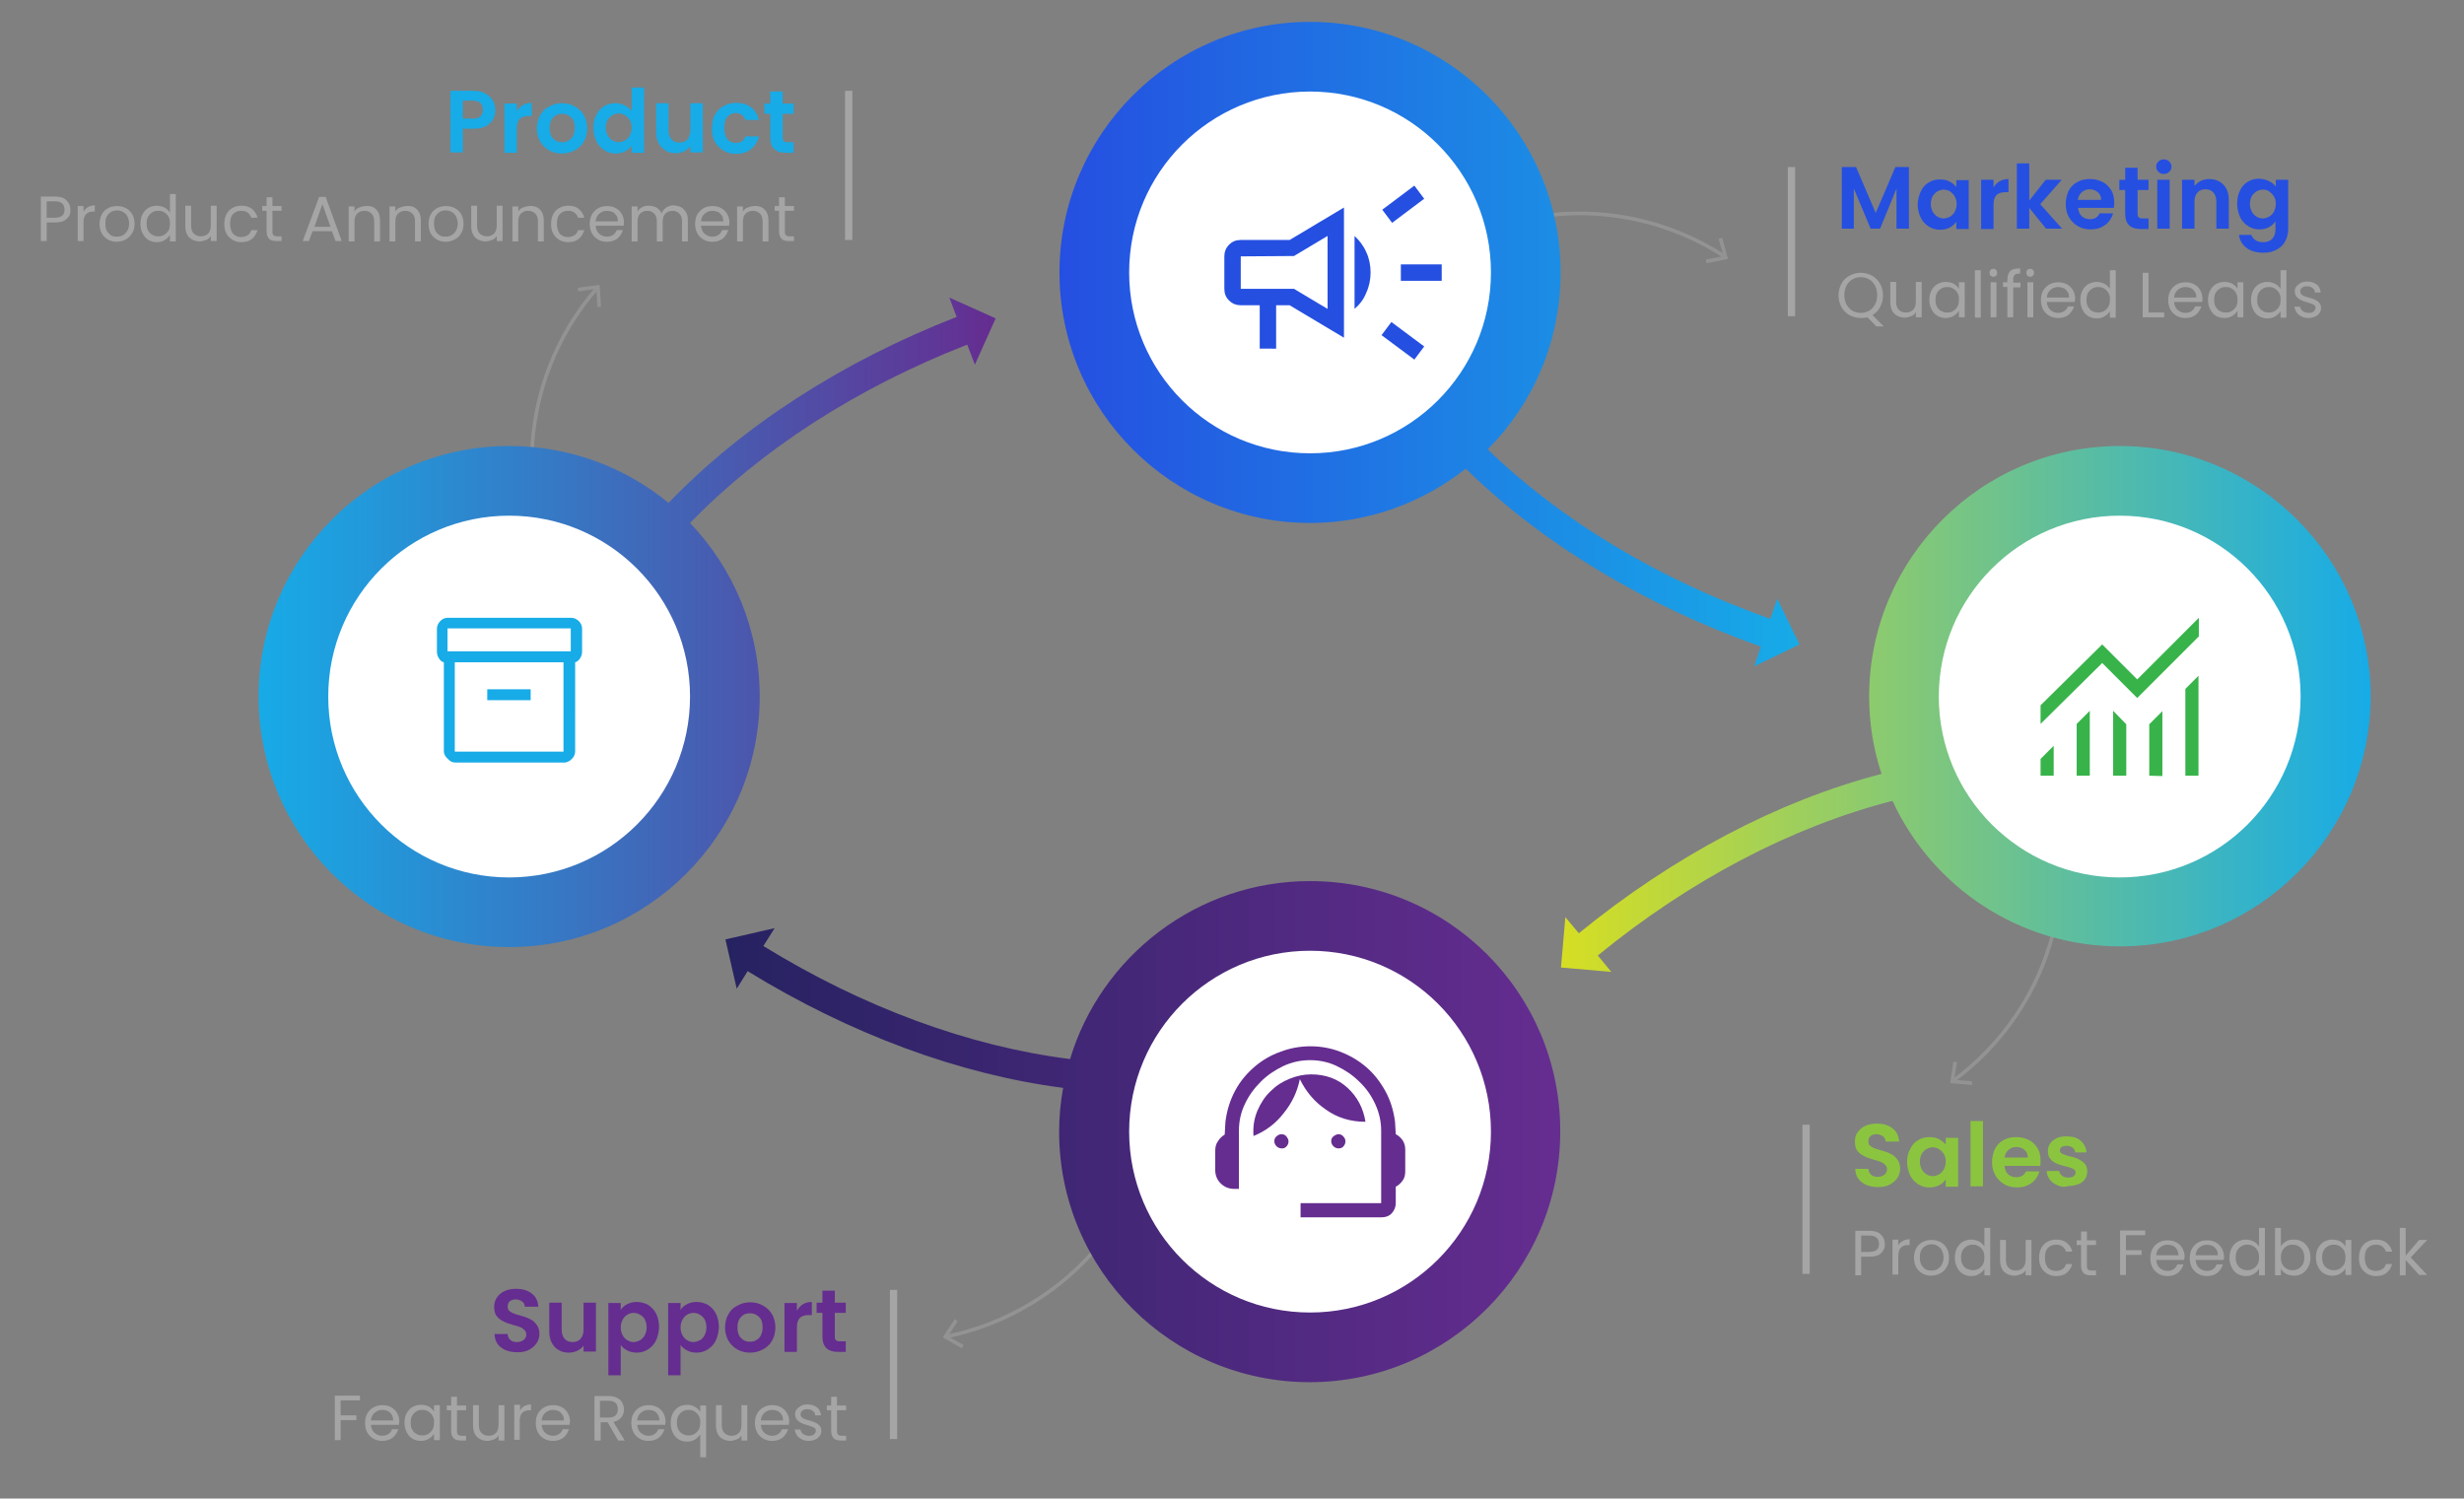 <svg xmlns="http://www.w3.org/2000/svg" xmlns:xlink="http://www.w3.org/1999/xlink" id="Layer_1" x="0px" y="0px" viewBox="0 0 675.6 410.9" style="enable-background:new 0 0 675.6 410.9;" xml:space="preserve"><rect x="0" y="0" width="675.6" height="410.9" fill="#808080" stroke="none"/><style type="text/css">	.st0{fill:none;stroke:#939393;stroke-miterlimit:10;}	.st1{fill:#939393;}	.st2{fill:url(#SVGID_1_);}	.st3{fill:url(#SVGID_00000049942623879906105960000006590579227807436974_);}	.st4{fill:url(#SVGID_00000146483808908019695300000007773728483580743331_);}	.st5{fill:url(#SVGID_00000041261750335775698330000003160167918727731864_);}	.st6{fill:#FFFFFF;}	.st7{fill:#652D90;}	.st8{fill:#17ABE7;}	.st9{fill:#254FE1;}	.st10{fill:#37B34A;}	.st11{enable-background:new    ;}	.st12{fill:#A5A5A5;}	.st13{fill:none;stroke:#A5A5A5;stroke-width:2;stroke-miterlimit:10;}	.st14{fill:#8BC53F;}</style><g>	<g>		<g>			<path class="st0" d="M563.1,255.2c-4.1,16.7-14,31.2-27.6,41.2"></path>			<g>				<polygon class="st1" points="535.6,291.1 536.6,291.3 535.8,296.1 540.7,296.5 540.7,297.5 534.7,297     "></polygon>			</g>		</g>	</g>	<g>		<g>			<path class="st0" d="M145.8,125.2c0.4-17.2,6.8-33.5,17.9-46.2"></path>			<g>				<polygon class="st1" points="164.8,84.1 163.8,84.2 163.5,79.2 158.6,79.9 158.4,78.9 164.4,78.1     "></polygon>			</g>		</g>	</g>	<g>		<g>			<path class="st0" d="M424.7,59c17.1-2,34.2,2.2,48.3,11.4"></path>			<g>				<polygon class="st1" points="467.9,72.2 467.7,71.2 472.6,70.2 471.2,65.5 472.2,65.2 473.8,71     "></polygon>			</g>		</g>	</g>	<g>		<g>			<path class="st0" d="M301.9,340.7c-10.8,13.4-25.9,22.4-42.4,25.8"></path>			<g>				<polygon class="st1" points="261.8,361.7 262.6,362.3 259.9,366.4 264.2,368.8 263.7,369.7 258.5,366.7     "></polygon>			</g>		</g>	</g>			<linearGradient id="SVGID_1_" gradientUnits="userSpaceOnUse" x1="70.9" y1="239.35" x2="273" y2="239.35" gradientTransform="matrix(1 0 0 -1 0 410)">		<stop offset="0" style="stop-color:#17ABE7"></stop>		<stop offset="1" style="stop-color:#652D90"></stop>	</linearGradient>	<path class="st2" d="M265.2,94.5l2.1,5.5l5.7-12.7l-12.7-5.7l2,5.3c-31.3,12.2-58.6,29.8-79,51c-11.9-9.8-27.1-15.6-43.7-15.6  c-37.9,0-68.7,30.8-68.7,68.7s30.8,68.7,68.7,68.7s68.7-30.8,68.7-68.7c0-18.5-7.3-35.2-19.1-47.6  C208.8,123.2,235,106.3,265.2,94.5z"></path>			<linearGradient id="SVGID_00000056394036192891137970000008661699460629670272_" gradientUnits="userSpaceOnUse" x1="198.9" y1="99.7" x2="427.8" y2="99.7" gradientTransform="matrix(1 0 0 -1 0 410)">		<stop offset="0" style="stop-color:#262261"></stop>		<stop offset="1" style="stop-color:#652D90"></stop>	</linearGradient>	<path style="fill:url(#SVGID_00000056394036192891137970000008661699460629670272_);" d="M359.2,241.6c-31,0-57.3,20.6-65.8,48.8  c-27.8-3.5-56.8-14.2-84.1-31l3.1-4.9l-13.5,3.1l3.1,13.5l3-4.8c28,17.2,57.9,28.3,86.5,32c-0.7,3.9-1.1,7.9-1.1,12  c0,37.9,30.8,68.7,68.7,68.7s68.7-30.8,68.7-68.7C427.9,272.4,397.2,241.6,359.2,241.6z"></path>			<linearGradient id="SVGID_00000065788677683841296790000006173735308164687029_" gradientUnits="userSpaceOnUse" x1="290.5" y1="315.65" x2="493.4" y2="315.65" gradientTransform="matrix(1 0 0 -1 0 410)">		<stop offset="0" style="stop-color:#254FE1"></stop>		<stop offset="1" style="stop-color:#17ABE7"></stop>	</linearGradient>	<path style="fill:url(#SVGID_00000065788677683841296790000006173735308164687029_);" d="M493.4,176.7l-6.1-12.5l-1.9,5.5  c-30.5-10.8-57.3-26.9-77.5-46.5c12.4-12.4,20-29.5,20-48.5c0-37.9-30.8-68.7-68.7-68.7s-68.7,30.8-68.7,68.7s30.8,68.7,68.7,68.7  c16.1,0,30.9-5.6,42.7-14.9c21.1,20.7,49.1,37.5,80.9,48.8l-1.8,5.4L493.4,176.7z"></path>			<linearGradient id="SVGID_00000091705713231731271010000018041818706625309572_" gradientUnits="userSpaceOnUse" x1="428" y1="215.6" x2="650" y2="215.6" gradientTransform="matrix(1 0 0 -1 0 410)">		<stop offset="0" style="stop-color:#D6DE23"></stop>		<stop offset="1" style="stop-color:#17ABE7"></stop>	</linearGradient>	<path style="fill:url(#SVGID_00000091705713231731271010000018041818706625309572_);" d="M581.2,122.3c-37.9,0-68.7,30.8-68.7,68.7  c0,7.4,1.2,14.6,3.4,21.2c-28.4,7.4-57,22.5-83,43.7l-3.7-4.4l-1.2,13.8l13.8,1.2l-3.7-4.5c25.3-20.7,53.2-35.3,80.8-42.4  c10.9,23.6,34.7,39.9,62.4,39.9c37.9,0,68.7-30.8,68.7-68.7C649.9,153.1,619.1,122.3,581.2,122.3z"></path>	<circle class="st6" cx="139.6" cy="191" r="49.6"></circle>	<circle class="st6" cx="581.2" cy="191" r="49.6"></circle>	<circle class="st6" cx="359.2" cy="74.7" r="49.6"></circle>	<circle class="st6" cx="359.2" cy="310.3" r="49.6"></circle>	<path class="st7" d="M356.6,333.8v-3.9h22.1v-19.8c0-2.5-0.5-4.9-1.6-7.3s-2.5-4.4-4.4-6.2c-1.8-1.8-3.9-3.2-6.2-4.3  c-2.3-1.1-4.8-1.6-7.3-1.6s-4.9,0.5-7.3,1.6c-2.3,1.1-4.4,2.5-6.2,4.3c-1.8,1.8-3.3,3.8-4.4,6.2c-1.1,2.3-1.6,4.7-1.6,7.3V326h-1.3  c-1.4,0-2.7-0.5-3.7-1.5s-1.5-2.2-1.5-3.7v-5.2c0-1,0.2-1.9,0.7-2.6c0.5-0.8,1.1-1.4,1.9-1.9l0.2-3.5c0.4-3.2,1.3-6,2.7-8.6  c1.4-2.6,3.2-4.7,5.3-6.5c2.1-1.8,4.5-3.2,7.1-4.1c2.6-1,5.3-1.5,8.2-1.5c2.9,0,5.6,0.5,8.2,1.5s5,2.4,7.1,4.2  c2.1,1.8,3.8,4,5.2,6.5c1.4,2.5,2.3,5.4,2.7,8.5l0.2,3.4c0.8,0.4,1.4,1,1.9,1.7c0.5,0.8,0.7,1.6,0.7,2.5v6c0,1-0.2,1.8-0.7,2.5  s-1.1,1.3-1.9,1.7v4.5c0,1.1-0.4,2-1.1,2.8c-0.8,0.8-1.7,1.1-2.8,1.1H356.6z M351.4,314.9c-0.5,0-1-0.2-1.4-0.6s-0.6-0.9-0.6-1.4  s0.2-1,0.6-1.3c0.4-0.4,0.9-0.6,1.4-0.6s1,0.2,1.3,0.6s0.6,0.8,0.6,1.4c0,0.5-0.2,1-0.6,1.4S352,314.9,351.4,314.9z M367,314.9  c-0.5,0-1-0.2-1.4-0.6s-0.6-0.9-0.6-1.4s0.2-1,0.6-1.3s0.9-0.6,1.4-0.6s1,0.2,1.3,0.6c0.4,0.4,0.6,0.8,0.6,1.4c0,0.5-0.2,1-0.6,1.4  C368.1,314.7,367.6,314.9,367,314.9z M343.7,311.5c-0.2-2.6,0.2-4.9,1.1-7s2.1-3.9,3.6-5.3c1.5-1.5,3.2-2.6,5.2-3.4  s3.9-1.2,5.9-1.2c3.9,0,7.3,1.2,10,3.7s4.3,5.6,4.9,9.3c-4.1,0-7.7-1.1-10.8-3.3c-3.1-2.1-5.5-4.9-7.2-8.4  c-0.7,3.5-2.2,6.6-4.4,9.3C349.7,308.2,346.9,310.2,343.7,311.5z"></path>	<path class="st8" d="M121.7,206v-24.4c-0.5-0.1-0.9-0.4-1.3-1s-0.6-1.2-0.6-1.9v-6.3c0-0.8,0.3-1.4,0.9-2.1  c0.6-0.6,1.3-0.9,2.1-0.9h33.8c0.8,0,1.4,0.3,2.1,0.9c0.6,0.6,0.9,1.3,0.9,2.1v6.3c0,0.7-0.2,1.3-0.6,1.9c-0.4,0.6-0.9,0.9-1.3,1  V206c0,0.8-0.3,1.5-0.9,2.1c-0.6,0.6-1.3,1-2.1,1h-29.8c-0.8,0-1.5-0.3-2.1-1C122,207.4,121.7,206.7,121.7,206z M124.7,181.6v24.5  h29.8v-24.5H124.7z M156.5,178.6v-6.3h-33.8v6.3H156.5z M133.6,192h11.9v-3h-11.9V192z M124.7,206.1v-24.5V206.1z"></path>	<path class="st9" d="M384.1,77v-4.5h11.2V77H384.1z M387.8,98.6l-9-6.7l2.7-3.6l9,6.7L387.8,98.6z M381.7,61.1l-2.7-3.6l8.8-6.6  l2.7,3.6L381.7,61.1z M345.4,95.6V83.7h-5.2c-1.2,0-2.3-0.4-3.2-1.3c-0.9-0.9-1.3-1.9-1.3-3.2v-8.9c0-1.2,0.4-2.3,1.3-3.2  c0.9-0.9,1.9-1.3,3.2-1.3h13.4l14.9-8.9v35.7l-14.9-8.9h-3.7v11.9C349.9,95.6,345.4,95.6,345.4,95.6z M371.4,84.7v-20  c1.3,1.2,2.4,2.6,3.2,4.4c0.8,1.7,1.2,3.6,1.2,5.6s-0.4,3.9-1.2,5.6C373.9,82.1,372.8,83.5,371.4,84.7z M340.2,70.3v8.9h14.6  l9.2,5.5v-20l-9.2,5.5L340.2,70.3L340.2,70.3z"></path>	<path class="st10" d="M559.5,212.7v-4.6l3.6-3.6v8.2L559.5,212.7L559.5,212.7z M569.4,212.7v-14.2l3.6-3.6v17.8H569.4z   M579.4,212.7v-17.8l3.6,3.7v14.1H579.4z M589.3,212.7v-14.1l3.6-3.6v17.8L589.3,212.7L589.3,212.7z M599.2,212.7v-23.8l3.6-3.6  v27.4L599.2,212.7L599.2,212.7z M559.5,198.5v-5.1l16.9-16.7l9.6,9.6l16.9-16.9v5.1L586,191.4l-9.6-9.6L559.5,198.5z"></path>	<g class="st11">		<path class="st8" d="M135.2,32.7c-0.4,0.8-1.1,1.4-2,1.9c-0.9,0.5-2.1,0.7-3.5,0.7h-2.8v6.5h-3.4V24.9h6.2c1.3,0,2.4,0.2,3.3,0.7   c0.9,0.5,1.6,1.1,2.1,1.9s0.7,1.7,0.7,2.7C135.9,31,135.6,31.9,135.2,32.7z M131.7,31.9c0.5-0.4,0.7-1,0.7-1.8   c0-1.6-0.9-2.5-2.8-2.5h-2.7v4.9h2.7C130.5,32.6,131.2,32.4,131.7,31.9z"></path>		<path class="st8" d="M143.4,28.8c0.7-0.4,1.5-0.6,2.4-0.6v3.6h-0.9c-1.1,0-1.9,0.3-2.4,0.8c-0.5,0.5-0.8,1.4-0.8,2.6v6.7h-3.4   V28.4h3.4v2.1C142.1,29.8,142.7,29.2,143.4,28.8z"></path>		<path class="st8" d="M150.5,41.2c-1-0.6-1.8-1.4-2.4-2.4c-0.6-1.1-0.9-2.3-0.9-3.6s0.3-2.6,0.9-3.6c0.6-1.1,1.4-1.9,2.5-2.4   c1.1-0.6,2.2-0.9,3.5-0.9c1.3,0,2.5,0.3,3.5,0.9c1.1,0.6,1.9,1.4,2.5,2.4c0.6,1.1,0.9,2.3,0.9,3.6s-0.3,2.6-0.9,3.6   c-0.6,1.1-1.5,1.9-2.5,2.4c-1.1,0.6-2.2,0.9-3.6,0.9C152.7,42.1,151.6,41.8,150.5,41.2z M155.8,38.6c0.5-0.3,1-0.7,1.3-1.3   c0.3-0.6,0.5-1.3,0.5-2.2c0-1.3-0.3-2.3-1-2.9c-0.7-0.7-1.5-1-2.5-1c-1,0-1.8,0.3-2.4,1c-0.7,0.7-1,1.7-1,2.9s0.3,2.3,1,2.9   c0.6,0.7,1.4,1,2.4,1C154.6,39.1,155.2,38.9,155.8,38.6z"></path>		<path class="st8" d="M163.5,31.5c0.5-1.1,1.3-1.9,2.2-2.4c0.9-0.6,2-0.8,3.1-0.8c0.9,0,1.7,0.2,2.5,0.6c0.8,0.4,1.4,0.9,1.9,1.5   v-6.4h3.4v17.9h-3.4v-2c-0.4,0.7-1,1.2-1.8,1.6c-0.8,0.4-1.6,0.6-2.6,0.6c-1.1,0-2.2-0.3-3.1-0.9s-1.7-1.4-2.2-2.5   c-0.5-1.1-0.8-2.3-0.8-3.7C162.7,33.7,162.9,32.5,163.5,31.5z M172.7,33c-0.3-0.6-0.8-1-1.3-1.4c-0.6-0.3-1.1-0.5-1.8-0.5   s-1.2,0.2-1.7,0.5c-0.5,0.3-1,0.8-1.3,1.3c-0.3,0.6-0.5,1.3-0.5,2.1s0.2,1.5,0.5,2.1c0.3,0.6,0.8,1.1,1.3,1.4   c0.5,0.3,1.1,0.5,1.7,0.5c0.6,0,1.2-0.2,1.8-0.5c0.5-0.3,1-0.8,1.3-1.4c0.3-0.6,0.5-1.3,0.5-2.1C173.2,34.3,173.1,33.6,172.7,33z"></path>		<path class="st8" d="M192.7,28.4v13.4h-3.4v-1.7c-0.4,0.6-1,1-1.7,1.4s-1.5,0.5-2.3,0.5c-1.1,0-2-0.2-2.8-0.7s-1.4-1.1-1.9-2   c-0.5-0.9-0.7-1.9-0.7-3.1v-7.9h3.4v7.4c0,1.1,0.3,1.9,0.8,2.5s1.3,0.9,2.2,0.9c0.9,0,1.7-0.3,2.2-0.9c0.5-0.6,0.8-1.4,0.8-2.5   v-7.4H192.7z"></path>		<path class="st8" d="M196,31.5c0.6-1,1.3-1.9,2.4-2.4c1-0.6,2.2-0.9,3.4-0.9c1.7,0,3,0.4,4.1,1.2c1.1,0.8,1.8,2,2.2,3.5h-3.7   c-0.2-0.6-0.5-1-1-1.4c-0.5-0.3-1-0.5-1.7-0.5c-1,0-1.7,0.4-2.3,1.1c-0.6,0.7-0.8,1.7-0.8,3c0,1.3,0.3,2.3,0.8,3   c0.6,0.7,1.3,1.1,2.3,1.1c1.4,0,2.3-0.6,2.7-1.8h3.7c-0.4,1.5-1.1,2.6-2.2,3.5c-1.1,0.9-2.5,1.3-4.1,1.3c-1.3,0-2.4-0.3-3.4-0.9   c-1-0.6-1.8-1.4-2.4-2.4c-0.6-1-0.8-2.3-0.8-3.6S195.4,32.5,196,31.5z"></path>		<path class="st8" d="M214.6,31.2v6.5c0,0.5,0.1,0.8,0.3,1c0.2,0.2,0.6,0.3,1.1,0.3h1.6v2.9h-2.1c-2.9,0-4.3-1.4-4.3-4.2v-6.5h-1.6   v-2.8h1.6v-3.3h3.4v3.3h3v2.8H214.6z"></path>	</g>	<g class="st11">		<path class="st12" d="M18.3,60c-0.7,0.7-1.8,1-3.2,1h-2.3v5.1h-1.6V53.9h3.9c1.4,0,2.4,0.3,3.1,1c0.7,0.7,1.1,1.5,1.1,2.6   C19.4,58.5,19,59.4,18.3,60z M17.1,59.1c0.4-0.4,0.6-0.9,0.6-1.6c0-1.5-0.9-2.3-2.6-2.3h-2.3v4.5h2.3C16,59.7,16.7,59.5,17.1,59.1   z"></path>		<path class="st12" d="M24.1,56.8c0.5-0.3,1.2-0.5,1.9-0.5V58h-0.4c-1.8,0-2.7,1-2.7,2.9v5.2h-1.6v-9.6h1.6v1.6   C23.2,57.5,23.6,57.1,24.1,56.8z"></path>		<path class="st12" d="M29.6,65.7c-0.7-0.4-1.3-1-1.7-1.7s-0.6-1.6-0.6-2.6c0-1,0.2-1.8,0.6-2.6s1-1.3,1.7-1.7   c0.7-0.4,1.6-0.6,2.5-0.6c0.9,0,1.7,0.2,2.5,0.6c0.7,0.4,1.3,1,1.7,1.7s0.6,1.6,0.6,2.6c0,1-0.2,1.9-0.7,2.6s-1,1.3-1.8,1.7   c-0.7,0.4-1.6,0.6-2.5,0.6C31.2,66.3,30.3,66.1,29.6,65.7z M33.7,64.5c0.5-0.3,0.9-0.7,1.2-1.2c0.3-0.5,0.5-1.2,0.5-2   c0-0.8-0.2-1.4-0.5-2s-0.7-0.9-1.2-1.2c-0.5-0.3-1-0.4-1.6-0.4c-0.6,0-1.1,0.1-1.6,0.4s-0.9,0.7-1.2,1.2c-0.3,0.5-0.4,1.2-0.4,2   c0,0.8,0.1,1.4,0.4,2c0.3,0.5,0.7,0.9,1.1,1.2s1,0.4,1.6,0.4C32.6,64.9,33.2,64.8,33.7,64.5z"></path>		<path class="st12" d="M39.1,58.7c0.4-0.7,0.9-1.3,1.6-1.7c0.7-0.4,1.5-0.6,2.3-0.6c0.7,0,1.4,0.2,2.1,0.5c0.6,0.3,1.1,0.8,1.5,1.4   v-5.1h1.6v13h-1.6v-1.8c-0.3,0.6-0.8,1-1.4,1.4c-0.6,0.4-1.3,0.6-2.2,0.6c-0.9,0-1.6-0.2-2.3-0.6c-0.7-0.4-1.2-1-1.6-1.8   c-0.4-0.8-0.6-1.6-0.6-2.6C38.5,60.3,38.7,59.5,39.1,58.7z M46.2,59.4c-0.3-0.5-0.7-0.9-1.2-1.2c-0.5-0.3-1-0.4-1.6-0.4   c-0.6,0-1.1,0.1-1.6,0.4c-0.5,0.3-0.9,0.7-1.2,1.2c-0.3,0.5-0.4,1.2-0.4,1.9c0,0.7,0.1,1.4,0.4,1.9c0.3,0.5,0.7,1,1.2,1.2   c0.5,0.3,1,0.4,1.6,0.4c0.6,0,1.1-0.1,1.6-0.4c0.5-0.3,0.9-0.7,1.2-1.2c0.3-0.5,0.4-1.2,0.4-1.9C46.6,60.6,46.5,60,46.2,59.4z"></path>		<path class="st12" d="M59.4,56.5v9.6h-1.6v-1.4c-0.3,0.5-0.7,0.9-1.3,1.1s-1.1,0.4-1.8,0.4c-0.7,0-1.4-0.2-2-0.5s-1.1-0.8-1.4-1.4   c-0.3-0.6-0.5-1.4-0.5-2.3v-5.6h1.6v5.4c0,0.9,0.2,1.7,0.7,2.2s1.1,0.8,2,0.8c0.9,0,1.5-0.3,2-0.8s0.7-1.3,0.7-2.3v-5.3H59.4z"></path>		<path class="st12" d="M62.1,58.7c0.4-0.7,0.9-1.3,1.7-1.7c0.7-0.4,1.5-0.6,2.4-0.6c1.2,0,2.2,0.3,2.9,0.9s1.3,1.4,1.5,2.4h-1.7   c-0.2-0.6-0.5-1-1-1.4s-1.1-0.5-1.8-0.5c-0.9,0-1.6,0.3-2.2,0.9s-0.8,1.5-0.8,2.7c0,1.2,0.3,2,0.8,2.7c0.6,0.6,1.3,0.9,2.2,0.9   c0.7,0,1.3-0.2,1.8-0.5s0.8-0.8,1-1.4h1.7c-0.3,1-0.8,1.8-1.5,2.4s-1.7,0.9-2.9,0.9c-0.9,0-1.7-0.2-2.4-0.6   c-0.7-0.4-1.3-1-1.7-1.7s-0.6-1.6-0.6-2.6C61.5,60.3,61.7,59.5,62.1,58.7z"></path>		<path class="st12" d="M74.7,57.8v5.7c0,0.5,0.1,0.8,0.3,1s0.5,0.3,1,0.3h1.2v1.3h-1.4c-0.9,0-1.6-0.2-2-0.6   c-0.4-0.4-0.7-1.1-0.7-2v-5.7h-1.2v-1.3h1.2v-2.4h1.6v2.4h2.5v1.3H74.7z"></path>		<path class="st12" d="M91,63.4h-5.3l-1,2.7H83L87.5,54h1.8l4.4,12.1H92L91,63.4z M90.6,62.1L88.4,56l-2.2,6.2H90.6z"></path>		<path class="st12" d="M103.1,57.4c0.7,0.7,1.1,1.7,1.1,3.1v5.7h-1.6v-5.4c0-1-0.2-1.7-0.7-2.2c-0.5-0.5-1.1-0.8-2-0.8   c-0.8,0-1.5,0.3-2,0.8c-0.5,0.5-0.7,1.3-0.7,2.3v5.3h-1.6v-9.6h1.6v1.4c0.3-0.5,0.7-0.9,1.3-1.1s1.1-0.4,1.8-0.4   C101.5,56.4,102.4,56.7,103.1,57.4z"></path>		<path class="st12" d="M114.3,57.4c0.7,0.7,1.1,1.7,1.1,3.1v5.7h-1.6v-5.4c0-1-0.2-1.7-0.7-2.2c-0.5-0.5-1.1-0.8-2-0.8   c-0.8,0-1.5,0.3-2,0.8c-0.5,0.5-0.7,1.3-0.7,2.3v5.3h-1.6v-9.6h1.6v1.4c0.3-0.5,0.7-0.9,1.3-1.1s1.1-0.4,1.8-0.4   C112.7,56.4,113.6,56.7,114.3,57.4z"></path>		<path class="st12" d="M119.8,65.7c-0.7-0.4-1.3-1-1.7-1.7c-0.4-0.8-0.6-1.6-0.6-2.6c0-1,0.2-1.8,0.6-2.6c0.4-0.8,1-1.3,1.7-1.7   c0.7-0.4,1.6-0.6,2.5-0.6c0.9,0,1.7,0.2,2.5,0.6c0.7,0.4,1.3,1,1.7,1.7c0.4,0.7,0.6,1.6,0.6,2.6c0,1-0.2,1.9-0.7,2.6   c-0.4,0.8-1,1.3-1.8,1.7c-0.7,0.4-1.6,0.6-2.5,0.6C121.3,66.3,120.5,66.1,119.8,65.7z M123.8,64.5c0.5-0.3,0.9-0.7,1.2-1.2   c0.3-0.5,0.5-1.2,0.5-2c0-0.8-0.2-1.4-0.5-2s-0.7-0.9-1.2-1.2s-1-0.4-1.6-0.4c-0.6,0-1.1,0.1-1.6,0.4c-0.5,0.3-0.9,0.7-1.2,1.2   s-0.4,1.2-0.4,2c0,0.8,0.1,1.4,0.4,2s0.7,0.9,1.1,1.2c0.5,0.3,1,0.4,1.6,0.4S123.3,64.8,123.8,64.5z"></path>		<path class="st12" d="M137.8,56.5v9.6h-1.6v-1.4c-0.3,0.5-0.7,0.9-1.3,1.1s-1.1,0.4-1.8,0.4c-0.7,0-1.4-0.2-2-0.5   c-0.6-0.3-1.1-0.8-1.4-1.4c-0.3-0.6-0.5-1.4-0.5-2.3v-5.6h1.6v5.4c0,0.9,0.2,1.7,0.7,2.2s1.1,0.8,2,0.8c0.9,0,1.5-0.3,2-0.8   s0.7-1.3,0.7-2.3v-5.3H137.8z"></path>		<path class="st12" d="M148,57.4c0.7,0.7,1.1,1.7,1.1,3.1v5.7h-1.6v-5.4c0-1-0.2-1.7-0.7-2.2c-0.5-0.5-1.1-0.8-2-0.8   c-0.8,0-1.5,0.3-2,0.8c-0.5,0.5-0.7,1.3-0.7,2.3v5.3h-1.6v-9.6h1.6v1.4c0.3-0.5,0.7-0.9,1.3-1.1s1.1-0.4,1.8-0.4   C146.3,56.4,147.3,56.7,148,57.4z"></path>		<path class="st12" d="M151.7,58.7c0.4-0.7,0.9-1.3,1.7-1.7c0.7-0.4,1.5-0.6,2.4-0.6c1.2,0,2.2,0.3,2.9,0.9s1.3,1.4,1.5,2.4h-1.7   c-0.2-0.6-0.5-1-1-1.4s-1.1-0.5-1.8-0.5c-0.9,0-1.6,0.3-2.2,0.9s-0.8,1.5-0.8,2.7c0,1.2,0.3,2,0.8,2.7c0.6,0.6,1.3,0.9,2.2,0.9   c0.7,0,1.3-0.2,1.8-0.5s0.8-0.8,1-1.4h1.7c-0.3,1-0.8,1.8-1.5,2.4s-1.7,0.9-2.9,0.9c-0.9,0-1.7-0.2-2.4-0.6   c-0.7-0.4-1.3-1-1.7-1.7s-0.6-1.6-0.6-2.6C151.1,60.3,151.3,59.5,151.7,58.7z"></path>		<path class="st12" d="M171,61.9h-7.7c0.1,0.9,0.4,1.7,1,2.2s1.3,0.8,2.1,0.8c0.7,0,1.3-0.2,1.7-0.5c0.5-0.3,0.8-0.8,1-1.3h1.7   c-0.3,0.9-0.8,1.7-1.5,2.3c-0.8,0.6-1.7,0.9-2.9,0.9c-0.9,0-1.7-0.2-2.4-0.6c-0.7-0.4-1.3-1-1.7-1.7c-0.4-0.8-0.6-1.6-0.6-2.6   c0-1,0.2-1.9,0.6-2.6s1-1.3,1.7-1.7c0.7-0.4,1.5-0.6,2.5-0.6c0.9,0,1.7,0.2,2.4,0.6c0.7,0.4,1.2,0.9,1.6,1.6   c0.4,0.7,0.6,1.5,0.6,2.4C171.1,61.3,171,61.6,171,61.9z M169,59.1c-0.3-0.4-0.6-0.8-1.1-1c-0.5-0.2-1-0.3-1.5-0.3   c-0.8,0-1.5,0.3-2.1,0.8s-0.9,1.2-1,2.1h6.1C169.4,60,169.3,59.5,169,59.1z"></path>		<path class="st12" d="M186.7,56.8c0.6,0.3,1,0.8,1.4,1.4s0.5,1.4,0.5,2.3v5.7H187v-5.4c0-1-0.2-1.7-0.7-2.2   c-0.5-0.5-1.1-0.8-1.9-0.8c-0.8,0-1.5,0.3-2,0.8c-0.5,0.5-0.7,1.3-0.7,2.3v5.3h-1.6v-5.4c0-1-0.2-1.7-0.7-2.2   c-0.5-0.5-1.1-0.8-1.9-0.8c-0.8,0-1.5,0.3-2,0.8c-0.5,0.5-0.7,1.3-0.7,2.3v5.3h-1.6v-9.6h1.6v1.4c0.3-0.5,0.7-0.9,1.3-1.2   s1.1-0.4,1.8-0.4c0.8,0,1.5,0.2,2.1,0.5c0.6,0.4,1.1,0.9,1.4,1.6c0.3-0.7,0.7-1.2,1.3-1.6c0.6-0.4,1.3-0.6,2.1-0.6   C185.5,56.4,186.1,56.5,186.7,56.8z"></path>		<path class="st12" d="M199.9,61.9h-7.7c0.1,0.9,0.4,1.7,1,2.2s1.3,0.8,2.1,0.8c0.7,0,1.3-0.2,1.7-0.5c0.5-0.3,0.8-0.8,1-1.3h1.7   c-0.3,0.9-0.8,1.7-1.5,2.3c-0.8,0.6-1.7,0.9-2.9,0.9c-0.9,0-1.7-0.2-2.4-0.6c-0.7-0.4-1.3-1-1.7-1.7c-0.4-0.8-0.6-1.6-0.6-2.6   c0-1,0.2-1.9,0.6-2.6s1-1.3,1.7-1.7c0.7-0.4,1.5-0.6,2.5-0.6c0.9,0,1.7,0.2,2.4,0.6c0.7,0.4,1.2,0.9,1.6,1.6   c0.4,0.7,0.6,1.5,0.6,2.4C200,61.3,199.9,61.6,199.9,61.9z M197.9,59.1c-0.3-0.4-0.6-0.8-1.1-1c-0.5-0.2-1-0.3-1.5-0.3   c-0.8,0-1.5,0.3-2.1,0.8s-0.9,1.2-1,2.1h6.1C198.3,60,198.2,59.5,197.9,59.1z"></path>		<path class="st12" d="M209.6,57.4c0.7,0.7,1.1,1.7,1.1,3.1v5.7h-1.6v-5.4c0-1-0.2-1.7-0.7-2.2c-0.5-0.5-1.1-0.8-2-0.8   c-0.8,0-1.5,0.3-2,0.8c-0.5,0.5-0.7,1.3-0.7,2.3v5.3h-1.6v-9.6h1.6v1.4c0.3-0.5,0.7-0.9,1.3-1.1s1.1-0.4,1.8-0.4   C207.9,56.4,208.9,56.7,209.6,57.4z"></path>		<path class="st12" d="M215.2,57.8v5.7c0,0.5,0.1,0.8,0.3,1s0.5,0.3,1,0.3h1.2v1.3h-1.4c-0.9,0-1.6-0.2-2-0.6   c-0.4-0.4-0.7-1.1-0.7-2v-5.7h-1.2v-1.3h1.2v-2.4h1.6v2.4h2.5v1.3H215.2z"></path>	</g>	<line class="st13" x1="232.7" y1="24.9" x2="232.7" y2="65.8"></line>	<g class="st11">		<path class="st9" d="M523.4,45.8v16.9H520v-11l-4.5,11h-2.6l-4.6-11v11H505V45.8h3.9l5.4,12.6l5.4-12.6H523.4z"></path>		<path class="st9" d="M526.7,52.4c0.5-1.1,1.3-1.9,2.2-2.4c0.9-0.6,2-0.8,3.1-0.8c1,0,1.9,0.2,2.6,0.6s1.4,0.9,1.8,1.5v-1.9h3.4   v13.4h-3.4v-2c-0.4,0.6-1,1.2-1.8,1.6c-0.8,0.4-1.7,0.6-2.7,0.6c-1.1,0-2.2-0.3-3.1-0.9s-1.7-1.4-2.2-2.5   c-0.5-1.1-0.8-2.3-0.8-3.7C525.9,54.6,526.2,53.4,526.7,52.4z M536,53.9c-0.3-0.6-0.8-1-1.3-1.4c-0.5-0.3-1.1-0.5-1.8-0.5   c-0.6,0-1.2,0.2-1.7,0.5c-0.5,0.3-1,0.8-1.3,1.3c-0.3,0.6-0.5,1.3-0.5,2.1s0.2,1.5,0.5,2.1c0.3,0.6,0.8,1.1,1.3,1.4   s1.1,0.5,1.7,0.5c0.6,0,1.2-0.2,1.8-0.5c0.5-0.3,1-0.8,1.3-1.4c0.3-0.6,0.5-1.3,0.5-2.1C536.5,55.2,536.3,54.5,536,53.9z"></path>		<path class="st9" d="M548.3,49.7c0.7-0.4,1.5-0.6,2.4-0.6v3.6h-0.9c-1.1,0-1.9,0.3-2.4,0.8c-0.5,0.5-0.8,1.4-0.8,2.6v6.7h-3.4   V49.3h3.4v2.1C547,50.7,547.6,50.1,548.3,49.7z"></path>		<path class="st9" d="M561,62.7l-4.6-5.7v5.7H553V44.8h3.4V55l4.5-5.7h4.4l-5.9,6.7l6,6.7H561z"></path>		<path class="st9" d="M579.6,57h-9.8c0.1,1,0.4,1.7,1,2.3c0.6,0.5,1.3,0.8,2.2,0.8c1.3,0,2.2-0.5,2.7-1.6h3.7   c-0.4,1.3-1.1,2.4-2.2,3.2c-1.1,0.8-2.4,1.2-4,1.2c-1.3,0-2.5-0.3-3.5-0.9c-1-0.6-1.8-1.4-2.4-2.4s-0.9-2.3-0.9-3.6   c0-1.4,0.3-2.6,0.8-3.7c0.6-1.1,1.4-1.9,2.4-2.4c1-0.6,2.2-0.8,3.5-0.8c1.3,0,2.4,0.3,3.4,0.8s1.8,1.3,2.4,2.3s0.8,2.2,0.8,3.5   C579.7,56.2,579.6,56.7,579.6,57z M576.1,54.8c0-0.9-0.3-1.6-0.9-2.1s-1.4-0.8-2.3-0.8c-0.8,0-1.5,0.3-2.1,0.8   c-0.6,0.5-0.9,1.2-1.1,2.1H576.1z"></path>		<path class="st9" d="M586.1,52.1v6.5c0,0.5,0.1,0.8,0.3,1c0.2,0.2,0.6,0.3,1.1,0.3h1.6v2.9H587c-2.9,0-4.3-1.4-4.3-4.2v-6.5h-1.6   v-2.8h1.6V46h3.4v3.3h3v2.8H586.1z"></path>		<path class="st9" d="M591.8,47.1c-0.4-0.4-0.6-0.9-0.6-1.4c0-0.6,0.2-1,0.6-1.4c0.4-0.4,0.9-0.6,1.5-0.6c0.6,0,1.1,0.2,1.5,0.6   s0.6,0.9,0.6,1.4c0,0.6-0.2,1-0.6,1.4c-0.4,0.4-0.9,0.6-1.5,0.6C592.7,47.7,592.2,47.5,591.8,47.1z M594.9,49.3v13.4h-3.4V49.3   H594.9z"></path>		<path class="st9" d="M609.6,50.6c1,1,1.5,2.4,1.5,4.2v7.9h-3.4v-7.4c0-1.1-0.3-1.9-0.8-2.5c-0.5-0.6-1.3-0.9-2.2-0.9   c-0.9,0-1.7,0.3-2.2,0.9c-0.5,0.6-0.8,1.4-0.8,2.5v7.4h-3.4V49.3h3.4V51c0.5-0.6,1-1,1.7-1.4c0.7-0.3,1.5-0.5,2.3-0.5   C607.3,49.1,608.6,49.6,609.6,50.6z"></path>		<path class="st9" d="M622.2,49.7c0.8,0.4,1.4,0.9,1.8,1.5v-1.9h3.4v13.5c0,1.2-0.3,2.4-0.8,3.3c-0.5,1-1.3,1.8-2.3,2.3   c-1,0.6-2.2,0.9-3.6,0.9c-1.9,0-3.5-0.4-4.7-1.3c-1.2-0.9-1.9-2.1-2.1-3.6h3.4c0.2,0.6,0.6,1.1,1.2,1.5c0.6,0.4,1.3,0.5,2.1,0.5   c1,0,1.8-0.3,2.4-0.9c0.6-0.6,0.9-1.5,0.9-2.7v-2.1c-0.4,0.6-1,1.2-1.8,1.6c-0.8,0.4-1.6,0.6-2.6,0.6c-1.1,0-2.2-0.3-3.1-0.9   s-1.7-1.4-2.2-2.5c-0.5-1.1-0.8-2.3-0.8-3.7c0-1.4,0.3-2.6,0.8-3.6c0.5-1.1,1.3-1.9,2.2-2.4c0.9-0.6,2-0.8,3.1-0.8   C620.6,49.1,621.5,49.3,622.2,49.7z M623.5,53.9c-0.3-0.6-0.8-1-1.3-1.4s-1.1-0.5-1.8-0.5s-1.2,0.2-1.7,0.5   c-0.5,0.3-1,0.8-1.3,1.3c-0.3,0.6-0.5,1.3-0.5,2.1s0.2,1.5,0.5,2.1s0.8,1.1,1.3,1.4s1.1,0.5,1.7,0.5c0.6,0,1.2-0.2,1.8-0.5   c0.5-0.3,1-0.8,1.3-1.4c0.3-0.6,0.5-1.3,0.5-2.1C624,55.2,623.9,54.5,623.5,53.9z"></path>	</g>	<g class="st11">		<path class="st12" d="M514.4,89.4l-2.4-2.4c-0.6,0.2-1.2,0.2-1.8,0.2c-1.1,0-2.2-0.3-3.1-0.8c-0.9-0.5-1.7-1.3-2.2-2.2   c-0.5-1-0.8-2-0.8-3.2s0.3-2.3,0.8-3.2c0.5-1,1.3-1.7,2.2-2.2c0.9-0.5,2-0.8,3.1-0.8c1.1,0,2.2,0.3,3.1,0.8s1.7,1.3,2.2,2.2   c0.5,0.9,0.8,2,0.8,3.2c0,1.2-0.3,2.2-0.8,3.2s-1.2,1.7-2.1,2.2l3.1,3.1H514.4z M506.3,83.5c0.4,0.7,0.9,1.3,1.6,1.7   c0.7,0.4,1.5,0.6,2.3,0.6s1.6-0.2,2.3-0.6c0.7-0.4,1.2-1,1.6-1.7s0.6-1.6,0.6-2.6c0-1-0.2-1.8-0.6-2.6c-0.4-0.7-0.9-1.3-1.6-1.7   c-0.7-0.4-1.4-0.6-2.3-0.6s-1.6,0.2-2.3,0.6c-0.7,0.4-1.2,1-1.6,1.7c-0.4,0.7-0.6,1.6-0.6,2.6C505.7,81.9,505.9,82.8,506.3,83.5z"></path>		<path class="st12" d="M526.9,77.4V87h-1.6v-1.4c-0.3,0.5-0.7,0.9-1.3,1.1s-1.1,0.4-1.8,0.4c-0.7,0-1.4-0.2-2-0.5s-1.1-0.8-1.4-1.4   c-0.3-0.6-0.5-1.4-0.5-2.3v-5.6h1.6v5.4c0,0.9,0.2,1.7,0.7,2.2c0.5,0.5,1.1,0.8,2,0.8c0.9,0,1.5-0.3,2-0.8s0.7-1.3,0.7-2.3v-5.3   H526.9z"></path>		<path class="st12" d="M529.6,79.6c0.4-0.7,0.9-1.3,1.6-1.7c0.7-0.4,1.5-0.6,2.3-0.6c0.8,0,1.6,0.2,2.2,0.5   c0.6,0.4,1.1,0.8,1.4,1.4v-1.8h1.6V87h-1.6v-1.8c-0.3,0.6-0.8,1-1.4,1.4c-0.6,0.4-1.4,0.6-2.2,0.6c-0.9,0-1.6-0.2-2.3-0.6   c-0.7-0.4-1.2-1-1.6-1.8c-0.4-0.8-0.6-1.6-0.6-2.6C529,81.2,529.2,80.4,529.6,79.6z M536.7,80.3c-0.3-0.5-0.7-0.9-1.2-1.2   c-0.5-0.3-1-0.4-1.6-0.4c-0.6,0-1.1,0.1-1.6,0.4c-0.5,0.3-0.9,0.7-1.2,1.2c-0.3,0.5-0.4,1.2-0.4,1.9c0,0.7,0.1,1.4,0.4,1.9   c0.3,0.5,0.7,1,1.2,1.2c0.5,0.3,1,0.4,1.6,0.4c0.6,0,1.1-0.1,1.6-0.4c0.5-0.3,0.9-0.7,1.2-1.2s0.4-1.2,0.4-1.9   C537.2,81.5,537,80.9,536.7,80.3z"></path>		<path class="st12" d="M543.1,74.1v13h-1.6v-13H543.1z"></path>		<path class="st12" d="M545.8,75.6c-0.2-0.2-0.3-0.5-0.3-0.8s0.1-0.6,0.3-0.8s0.5-0.3,0.8-0.3c0.3,0,0.5,0.1,0.7,0.3   c0.2,0.2,0.3,0.5,0.3,0.8s-0.1,0.6-0.3,0.8c-0.2,0.2-0.5,0.3-0.7,0.3C546.3,75.9,546.1,75.8,545.8,75.6z M547.4,77.4V87h-1.6v-9.6   H547.4z"></path>		<path class="st12" d="M554,78.8h-2V87h-1.6v-8.3h-1.2v-1.3h1.2v-0.7c0-1.1,0.3-1.9,0.8-2.4s1.4-0.7,2.7-0.7V75   c-0.7,0-1.2,0.1-1.5,0.4s-0.4,0.7-0.4,1.4v0.7h2V78.8z"></path>		<path class="st12" d="M555.9,75.6c-0.2-0.2-0.3-0.5-0.3-0.8s0.1-0.6,0.3-0.8s0.5-0.3,0.8-0.3c0.3,0,0.5,0.1,0.7,0.3   c0.2,0.2,0.3,0.5,0.3,0.8s-0.1,0.6-0.3,0.8c-0.2,0.2-0.5,0.3-0.7,0.3C556.4,75.9,556.1,75.8,555.9,75.6z M557.5,77.4V87h-1.6v-9.6   H557.5z"></path>		<path class="st12" d="M568.9,82.8h-7.7c0.1,0.9,0.4,1.7,1,2.2s1.3,0.8,2.1,0.8c0.7,0,1.3-0.2,1.7-0.5c0.5-0.3,0.8-0.8,1-1.3h1.7   c-0.3,0.9-0.8,1.7-1.5,2.3c-0.8,0.6-1.7,0.9-2.9,0.9c-0.9,0-1.7-0.2-2.4-0.6c-0.7-0.4-1.3-1-1.7-1.7c-0.4-0.8-0.6-1.6-0.6-2.6   c0-1,0.2-1.9,0.6-2.6s1-1.3,1.7-1.7c0.7-0.4,1.5-0.6,2.5-0.6c0.9,0,1.7,0.2,2.4,0.6c0.7,0.4,1.2,0.9,1.6,1.6   c0.4,0.7,0.6,1.5,0.6,2.4C568.9,82.2,568.9,82.5,568.9,82.8z M566.9,80c-0.3-0.4-0.6-0.8-1.1-1c-0.5-0.2-1-0.3-1.5-0.3   c-0.8,0-1.5,0.3-2.1,0.8s-0.9,1.2-1,2.1h6.1C567.3,80.9,567.2,80.4,566.9,80z"></path>		<path class="st12" d="M571,79.6c0.4-0.7,0.9-1.3,1.6-1.7c0.7-0.4,1.5-0.6,2.3-0.6c0.7,0,1.4,0.2,2.1,0.5c0.6,0.3,1.1,0.8,1.5,1.4   v-5.1h1.6v13h-1.6v-1.8c-0.3,0.6-0.8,1-1.4,1.4c-0.6,0.4-1.3,0.6-2.2,0.6c-0.9,0-1.6-0.2-2.3-0.6c-0.7-0.4-1.2-1-1.6-1.8   c-0.4-0.8-0.6-1.6-0.6-2.6C570.4,81.2,570.6,80.4,571,79.6z M578.1,80.3c-0.3-0.5-0.7-0.9-1.2-1.2c-0.5-0.3-1-0.4-1.6-0.4   s-1.1,0.1-1.6,0.4c-0.5,0.3-0.9,0.7-1.2,1.2s-0.4,1.2-0.4,1.9c0,0.7,0.1,1.4,0.4,1.9s0.7,1,1.2,1.2c0.5,0.3,1,0.4,1.6,0.4   s1.1-0.1,1.6-0.4c0.5-0.3,0.9-0.7,1.2-1.2s0.4-1.2,0.4-1.9C578.6,81.5,578.4,80.9,578.1,80.3z"></path>		<path class="st12" d="M589.1,85.7h4.3V87h-5.9V74.8h1.6V85.7z"></path>		<path class="st12" d="M603.8,82.8h-7.7c0.1,0.9,0.4,1.7,1,2.2s1.3,0.8,2.1,0.8c0.7,0,1.3-0.2,1.7-0.5c0.5-0.3,0.8-0.8,1-1.3h1.7   c-0.3,0.9-0.8,1.7-1.5,2.3c-0.8,0.6-1.7,0.9-2.9,0.9c-0.9,0-1.7-0.2-2.4-0.6c-0.7-0.4-1.3-1-1.7-1.7c-0.4-0.8-0.6-1.6-0.6-2.6   c0-1,0.2-1.9,0.6-2.6s1-1.3,1.7-1.7c0.7-0.4,1.5-0.6,2.5-0.6c0.9,0,1.7,0.2,2.4,0.6c0.7,0.4,1.2,0.9,1.6,1.6   c0.4,0.7,0.6,1.5,0.6,2.4C603.9,82.2,603.9,82.5,603.8,82.8z M601.8,80c-0.3-0.4-0.6-0.8-1.1-1c-0.5-0.2-1-0.3-1.5-0.3   c-0.8,0-1.5,0.3-2.1,0.8s-0.9,1.2-1,2.1h6.1C602.2,80.9,602.1,80.4,601.8,80z"></path>		<path class="st12" d="M606,79.6c0.4-0.7,0.9-1.3,1.6-1.7c0.7-0.4,1.5-0.6,2.3-0.6c0.8,0,1.6,0.2,2.2,0.5c0.6,0.4,1.1,0.8,1.4,1.4   v-1.8h1.6V87h-1.6v-1.8c-0.3,0.6-0.8,1-1.4,1.4c-0.6,0.4-1.4,0.6-2.2,0.6c-0.9,0-1.6-0.2-2.3-0.6c-0.7-0.4-1.2-1-1.6-1.8   c-0.4-0.8-0.6-1.6-0.6-2.6C605.4,81.2,605.6,80.4,606,79.6z M613.1,80.3c-0.3-0.5-0.7-0.9-1.2-1.2c-0.5-0.3-1-0.4-1.6-0.4   s-1.1,0.1-1.6,0.4c-0.5,0.3-0.9,0.7-1.2,1.2s-0.4,1.2-0.4,1.9c0,0.7,0.1,1.4,0.4,1.9s0.7,1,1.2,1.2c0.5,0.3,1,0.4,1.6,0.4   s1.1-0.1,1.6-0.4c0.5-0.3,0.9-0.7,1.2-1.2s0.4-1.2,0.4-1.9C613.5,81.5,613.4,80.9,613.1,80.3z"></path>		<path class="st12" d="M617.8,79.6c0.4-0.7,0.9-1.3,1.6-1.7c0.7-0.4,1.5-0.6,2.3-0.6c0.7,0,1.4,0.2,2.1,0.5   c0.6,0.3,1.1,0.8,1.5,1.4v-5.1h1.6v13h-1.6v-1.8c-0.3,0.6-0.8,1-1.4,1.4c-0.6,0.4-1.3,0.6-2.2,0.6c-0.9,0-1.6-0.2-2.3-0.6   c-0.7-0.4-1.2-1-1.6-1.8c-0.4-0.8-0.6-1.6-0.6-2.6C617.2,81.2,617.4,80.4,617.8,79.6z M624.9,80.3c-0.3-0.5-0.7-0.9-1.2-1.2   c-0.5-0.3-1-0.4-1.6-0.4s-1.1,0.1-1.6,0.4c-0.5,0.3-0.9,0.7-1.2,1.2s-0.4,1.2-0.4,1.9c0,0.7,0.1,1.4,0.4,1.9s0.7,1,1.2,1.2   c0.5,0.3,1,0.4,1.6,0.4s1.1-0.1,1.6-0.4c0.5-0.3,0.9-0.7,1.2-1.2s0.4-1.2,0.4-1.9C625.4,81.5,625.2,80.9,624.9,80.3z"></path>		<path class="st12" d="M631.1,86.8c-0.6-0.3-1-0.6-1.4-1.1c-0.3-0.5-0.5-1-0.6-1.6h1.6c0,0.5,0.3,0.9,0.7,1.2   c0.4,0.3,0.9,0.5,1.6,0.5c0.6,0,1.1-0.1,1.4-0.4c0.3-0.3,0.5-0.6,0.5-1c0-0.4-0.2-0.7-0.6-0.9c-0.4-0.2-1-0.4-1.7-0.6   c-0.7-0.2-1.3-0.4-1.7-0.6c-0.4-0.2-0.8-0.5-1.2-0.9c-0.3-0.4-0.5-0.9-0.5-1.5c0-0.5,0.1-0.9,0.4-1.3c0.3-0.4,0.7-0.7,1.2-1   s1.2-0.4,1.8-0.4c1.1,0,1.9,0.3,2.6,0.8c0.7,0.5,1,1.3,1.1,2.2h-1.6c0-0.5-0.2-0.9-0.6-1.2c-0.4-0.3-0.9-0.5-1.5-0.5   c-0.6,0-1,0.1-1.4,0.4c-0.3,0.2-0.5,0.6-0.5,1c0,0.3,0.1,0.6,0.3,0.8c0.2,0.2,0.5,0.4,0.8,0.5c0.3,0.1,0.7,0.3,1.3,0.4   c0.7,0.2,1.2,0.4,1.7,0.6c0.4,0.2,0.8,0.5,1.1,0.8c0.3,0.4,0.5,0.8,0.5,1.4c0,0.5-0.1,1-0.4,1.4c-0.3,0.4-0.7,0.8-1.2,1   s-1.1,0.4-1.8,0.4C632.3,87.2,631.7,87.1,631.1,86.8z"></path>	</g>	<line class="st13" x1="491.2" y1="45.8" x2="491.2" y2="86.7"></line>	<g class="st11">		<path class="st14" d="M511.7,324.9c-0.9-0.4-1.7-1-2.2-1.7s-0.8-1.7-0.8-2.7h3.6c0,0.7,0.3,1.2,0.7,1.6c0.4,0.4,1.1,0.6,1.8,0.6   c0.8,0,1.4-0.2,1.9-0.6c0.5-0.4,0.7-0.9,0.7-1.5c0-0.5-0.2-0.9-0.5-1.2c-0.3-0.3-0.7-0.6-1.2-0.8s-1.1-0.4-1.9-0.6   c-1.1-0.3-2-0.6-2.7-1c-0.7-0.3-1.3-0.8-1.8-1.4c-0.5-0.6-0.7-1.5-0.7-2.6c0-1,0.2-1.9,0.8-2.6c0.5-0.7,1.2-1.3,2.1-1.7   c0.9-0.4,1.9-0.6,3.1-0.6c1.7,0,3.2,0.4,4.3,1.3c1.1,0.8,1.7,2,1.8,3.6h-3.7c0-0.6-0.3-1.1-0.7-1.4s-1.1-0.6-1.8-0.6   c-0.7,0-1.2,0.2-1.6,0.5c-0.4,0.3-0.6,0.8-0.6,1.5c0,0.5,0.1,0.8,0.4,1.1c0.3,0.3,0.7,0.5,1.1,0.7c0.4,0.2,1.1,0.4,1.9,0.6   c1.1,0.3,2,0.6,2.7,1c0.7,0.3,1.3,0.8,1.8,1.5c0.5,0.6,0.8,1.5,0.8,2.5c0,0.9-0.2,1.7-0.7,2.5s-1.2,1.4-2.1,1.9s-2,0.7-3.2,0.7   C513.7,325.5,512.6,325.3,511.7,324.9z"></path>		<path class="st14" d="M523.8,315c0.5-1.1,1.3-1.9,2.2-2.4c0.9-0.6,2-0.8,3.1-0.8c1,0,1.9,0.2,2.6,0.6s1.4,0.9,1.8,1.5v-1.9h3.4   v13.4h-3.4v-2c-0.4,0.6-1,1.2-1.8,1.6c-0.8,0.4-1.7,0.6-2.7,0.6c-1.1,0-2.2-0.3-3.1-0.9s-1.7-1.4-2.2-2.5   c-0.5-1.1-0.8-2.3-0.8-3.7C522.9,317.2,523.2,316,523.8,315z M533,316.5c-0.3-0.6-0.8-1-1.3-1.4c-0.5-0.3-1.1-0.5-1.8-0.5   c-0.6,0-1.2,0.2-1.7,0.5c-0.5,0.3-1,0.8-1.3,1.3c-0.3,0.6-0.5,1.3-0.5,2.1s0.2,1.5,0.5,2.1c0.3,0.6,0.8,1.1,1.3,1.4   s1.1,0.5,1.7,0.5c0.6,0,1.2-0.2,1.8-0.5c0.5-0.3,1-0.8,1.3-1.4c0.3-0.6,0.5-1.3,0.5-2.1C533.5,317.8,533.4,317.1,533,316.5z"></path>		<path class="st14" d="M543.7,307.4v17.9h-3.4v-17.9H543.7z"></path>		<path class="st14" d="M559.4,319.7h-9.8c0.1,1,0.4,1.7,1,2.3c0.6,0.5,1.3,0.8,2.2,0.8c1.3,0,2.2-0.5,2.7-1.6h3.7   c-0.4,1.3-1.1,2.4-2.2,3.2c-1.1,0.8-2.4,1.2-4,1.2c-1.3,0-2.5-0.3-3.5-0.9s-1.8-1.4-2.4-2.4c-0.6-1.1-0.9-2.3-0.9-3.6   c0-1.4,0.3-2.6,0.8-3.7c0.6-1.1,1.4-1.9,2.4-2.4c1-0.6,2.2-0.8,3.5-0.8c1.3,0,2.4,0.3,3.4,0.8s1.8,1.3,2.4,2.3s0.8,2.2,0.8,3.5   C559.5,318.8,559.5,319.3,559.4,319.7z M556,317.4c0-0.9-0.3-1.6-0.9-2.1s-1.4-0.8-2.3-0.8c-0.8,0-1.5,0.3-2.1,0.8   c-0.6,0.5-0.9,1.2-1.1,2.1H556z"></path>		<path class="st14" d="M564.1,325c-0.9-0.4-1.6-0.9-2.1-1.6c-0.5-0.7-0.8-1.4-0.8-2.3h3.4c0.1,0.5,0.3,0.9,0.8,1.3   c0.4,0.3,1,0.5,1.7,0.5c0.6,0,1.2-0.1,1.5-0.4c0.4-0.3,0.5-0.6,0.5-1c0-0.4-0.2-0.8-0.7-1c-0.4-0.2-1.2-0.5-2.1-0.7   c-1-0.2-1.8-0.5-2.5-0.8s-1.2-0.7-1.6-1.2c-0.5-0.5-0.7-1.3-0.7-2.2c0-0.7,0.2-1.4,0.6-2c0.4-0.6,1-1.1,1.8-1.5s1.7-0.5,2.8-0.5   c1.6,0,2.9,0.4,3.8,1.2s1.5,1.9,1.6,3.2H569c0-0.5-0.3-1-0.7-1.3c-0.4-0.3-0.9-0.5-1.6-0.5c-0.6,0-1.1,0.1-1.4,0.3   s-0.5,0.5-0.5,0.9c0,0.5,0.2,0.8,0.7,1c0.5,0.2,1.2,0.5,2.1,0.7c1,0.2,1.8,0.5,2.4,0.8s1.2,0.7,1.6,1.2c0.5,0.5,0.7,1.3,0.7,2.1   c0,0.8-0.2,1.5-0.6,2.1c-0.4,0.6-1,1.1-1.8,1.4c-0.8,0.3-1.7,0.5-2.8,0.5C566,325.6,565,325.4,564.1,325z"></path>	</g>	<g class="st11">		<path class="st12" d="M515.8,343.6c-0.7,0.7-1.8,1-3.2,1h-2.3v5.1h-1.6v-12.2h3.9c1.4,0,2.4,0.3,3.1,1c0.7,0.7,1.1,1.5,1.1,2.6   C516.9,342,516.5,342.9,515.8,343.6z M514.6,342.7c0.4-0.4,0.6-0.9,0.6-1.6c0-1.5-0.9-2.3-2.6-2.3h-2.3v4.5h2.3   C513.5,343.2,514.2,343.1,514.6,342.7z"></path>		<path class="st12" d="M521.7,340.3c0.5-0.3,1.2-0.5,1.9-0.5v1.6h-0.4c-1.8,0-2.7,1-2.7,2.9v5.2h-1.6v-9.6h1.6v1.6   C520.7,341.1,521.1,340.6,521.7,340.3z"></path>		<path class="st12" d="M527.1,349.2c-0.7-0.4-1.3-1-1.7-1.7c-0.4-0.8-0.6-1.6-0.6-2.6c0-1,0.2-1.8,0.6-2.6c0.4-0.8,1-1.3,1.7-1.7   c0.7-0.4,1.6-0.6,2.5-0.6c0.9,0,1.7,0.2,2.5,0.6c0.7,0.4,1.3,1,1.7,1.7c0.4,0.7,0.6,1.6,0.6,2.6c0,1-0.2,1.9-0.7,2.6   c-0.4,0.8-1,1.3-1.8,1.7c-0.7,0.4-1.6,0.6-2.5,0.6C528.7,349.8,527.9,349.6,527.1,349.2z M531.2,348c0.5-0.3,0.9-0.7,1.2-1.2   c0.3-0.5,0.5-1.2,0.5-2c0-0.8-0.2-1.4-0.5-2s-0.7-0.9-1.2-1.2s-1-0.4-1.6-0.4c-0.6,0-1.1,0.1-1.6,0.4s-0.9,0.7-1.2,1.2   c-0.3,0.5-0.4,1.2-0.4,2c0,0.8,0.1,1.4,0.4,2c0.3,0.5,0.7,0.9,1.1,1.2c0.5,0.3,1,0.4,1.6,0.4C530.2,348.4,530.7,348.3,531.2,348z"></path>		<path class="st12" d="M536.6,342.2c0.4-0.7,0.9-1.3,1.6-1.7c0.7-0.4,1.5-0.6,2.3-0.6c0.7,0,1.4,0.2,2.1,0.5   c0.6,0.3,1.1,0.8,1.5,1.4v-5.1h1.6v13h-1.6v-1.8c-0.3,0.6-0.8,1-1.4,1.4c-0.6,0.4-1.3,0.6-2.2,0.6c-0.9,0-1.6-0.2-2.3-0.6   c-0.7-0.4-1.2-1-1.6-1.8c-0.4-0.8-0.6-1.6-0.6-2.6C536,343.8,536.2,343,536.6,342.2z M543.7,342.9c-0.3-0.5-0.7-0.9-1.2-1.2   s-1-0.4-1.6-0.4s-1.1,0.1-1.6,0.4s-0.9,0.7-1.2,1.2s-0.4,1.2-0.4,1.9c0,0.7,0.1,1.4,0.4,1.9s0.7,1,1.2,1.2s1,0.4,1.6,0.4   s1.1-0.1,1.6-0.4s0.9-0.7,1.2-1.2c0.3-0.5,0.4-1.2,0.4-1.9C544.1,344.1,544,343.5,543.7,342.9z"></path>		<path class="st12" d="M557,340.1v9.6h-1.6v-1.4c-0.3,0.5-0.7,0.9-1.3,1.1s-1.1,0.4-1.8,0.4c-0.7,0-1.4-0.2-2-0.5s-1.1-0.8-1.4-1.4   c-0.3-0.6-0.5-1.4-0.5-2.3v-5.6h1.6v5.4c0,0.9,0.2,1.7,0.7,2.2s1.1,0.8,2,0.8c0.9,0,1.5-0.3,2-0.8s0.7-1.3,0.7-2.3v-5.3H557z"></path>		<path class="st12" d="M559.7,342.2c0.4-0.7,0.9-1.3,1.7-1.7c0.7-0.4,1.5-0.6,2.4-0.6c1.2,0,2.2,0.3,2.9,0.9s1.3,1.4,1.5,2.4h-1.7   c-0.2-0.6-0.5-1-1-1.4s-1.1-0.5-1.8-0.5c-0.9,0-1.6,0.3-2.2,0.9s-0.8,1.5-0.8,2.7c0,1.2,0.3,2,0.8,2.7c0.6,0.6,1.3,0.9,2.2,0.9   c0.7,0,1.3-0.2,1.8-0.5s0.8-0.8,1-1.4h1.7c-0.3,1-0.8,1.8-1.5,2.4s-1.7,0.9-2.9,0.9c-0.9,0-1.7-0.2-2.4-0.6   c-0.7-0.4-1.3-1-1.7-1.7s-0.6-1.6-0.6-2.6C559.1,343.8,559.3,343,559.7,342.2z"></path>		<path class="st12" d="M572.2,341.4v5.7c0,0.5,0.1,0.8,0.3,1s0.5,0.3,1,0.3h1.2v1.3h-1.4c-0.9,0-1.6-0.2-2-0.6   c-0.4-0.4-0.7-1.1-0.7-2v-5.7h-1.2v-1.3h1.2v-2.4h1.6v2.4h2.5v1.3H572.2z"></path>		<path class="st12" d="M588.2,337.4v1.3h-5.3v4.1h4.3v1.3h-4.3v5.5h-1.6v-12.2H588.2z"></path>		<path class="st12" d="M598.9,345.5h-7.7c0.1,0.9,0.4,1.7,1,2.2s1.3,0.8,2.1,0.8c0.7,0,1.3-0.2,1.7-0.5c0.5-0.3,0.8-0.8,1-1.3h1.7   c-0.3,0.9-0.8,1.7-1.5,2.3c-0.8,0.6-1.7,0.9-2.9,0.9c-0.9,0-1.7-0.2-2.4-0.6c-0.7-0.4-1.3-1-1.7-1.7c-0.4-0.8-0.6-1.6-0.6-2.6   c0-1,0.2-1.9,0.6-2.6s1-1.3,1.7-1.7c0.7-0.4,1.5-0.6,2.5-0.6c0.9,0,1.7,0.2,2.4,0.6c0.7,0.4,1.2,0.9,1.6,1.6   c0.4,0.7,0.6,1.5,0.6,2.4C598.9,344.8,598.9,345.1,598.9,345.5z M596.9,342.6c-0.3-0.4-0.6-0.8-1.1-1c-0.5-0.2-1-0.3-1.5-0.3   c-0.8,0-1.5,0.3-2.1,0.8s-0.9,1.2-1,2.1h6.1C597.3,343.5,597.1,343,596.9,342.6z"></path>		<path class="st12" d="M609.7,345.5h-7.7c0.1,0.9,0.4,1.7,1,2.2s1.3,0.8,2.1,0.8c0.7,0,1.3-0.2,1.7-0.5c0.5-0.3,0.8-0.8,1-1.3h1.7   c-0.3,0.9-0.8,1.7-1.5,2.3c-0.8,0.6-1.7,0.9-2.9,0.9c-0.9,0-1.7-0.2-2.4-0.6c-0.7-0.4-1.3-1-1.7-1.7c-0.4-0.8-0.6-1.6-0.6-2.6   c0-1,0.2-1.9,0.6-2.6s1-1.3,1.7-1.7c0.7-0.4,1.5-0.6,2.5-0.6c0.9,0,1.7,0.2,2.4,0.6c0.7,0.4,1.2,0.9,1.6,1.6   c0.4,0.7,0.6,1.5,0.6,2.4C609.8,344.8,609.8,345.1,609.7,345.5z M607.7,342.6c-0.3-0.4-0.6-0.8-1.1-1c-0.5-0.2-1-0.3-1.5-0.3   c-0.8,0-1.5,0.3-2.1,0.8s-0.9,1.2-1,2.1h6.1C608.1,343.5,608,343,607.7,342.6z"></path>		<path class="st12" d="M611.9,342.2c0.4-0.7,0.9-1.3,1.6-1.7c0.7-0.4,1.5-0.6,2.3-0.6c0.7,0,1.4,0.2,2.1,0.5   c0.6,0.3,1.1,0.8,1.5,1.4v-5.1h1.6v13h-1.6v-1.8c-0.3,0.6-0.8,1-1.4,1.4c-0.6,0.4-1.3,0.6-2.2,0.6c-0.9,0-1.6-0.2-2.3-0.6   c-0.7-0.4-1.2-1-1.6-1.8c-0.4-0.8-0.6-1.6-0.6-2.6C611.3,343.8,611.5,343,611.9,342.2z M619,342.9c-0.3-0.5-0.7-0.9-1.2-1.2   c-0.5-0.3-1-0.4-1.6-0.4s-1.1,0.1-1.6,0.4c-0.5,0.3-0.9,0.7-1.2,1.2s-0.4,1.2-0.4,1.9c0,0.7,0.1,1.4,0.4,1.9s0.7,1,1.2,1.2   c0.5,0.3,1,0.4,1.6,0.4s1.1-0.1,1.6-0.4c0.5-0.3,0.9-0.7,1.2-1.2s0.4-1.2,0.4-1.9C619.4,344.1,619.3,343.5,619,342.9z"></path>		<path class="st12" d="M626.8,340.4c0.6-0.4,1.3-0.5,2.2-0.5c0.9,0,1.6,0.2,2.3,0.6c0.7,0.4,1.2,1,1.6,1.7c0.4,0.7,0.6,1.6,0.6,2.6   c0,1-0.2,1.8-0.6,2.6c-0.4,0.8-0.9,1.3-1.6,1.8c-0.7,0.4-1.5,0.6-2.3,0.6c-0.8,0-1.6-0.2-2.2-0.5c-0.6-0.4-1.1-0.8-1.4-1.4v1.8   h-1.6v-13h1.6v5.1C625.6,341.3,626.1,340.8,626.8,340.4z M631.4,342.9c-0.3-0.5-0.7-0.9-1.2-1.2c-0.5-0.3-1-0.4-1.6-0.4   c-0.6,0-1.1,0.1-1.6,0.4c-0.5,0.3-0.9,0.7-1.2,1.2s-0.4,1.2-0.4,1.9c0,0.7,0.1,1.4,0.4,1.9s0.7,1,1.2,1.2c0.5,0.3,1,0.4,1.6,0.4   c0.6,0,1.1-0.1,1.6-0.4c0.5-0.3,0.9-0.7,1.2-1.2s0.4-1.2,0.4-1.9C631.8,344.1,631.7,343.5,631.4,342.9z"></path>		<path class="st12" d="M635.6,342.2c0.4-0.7,0.9-1.3,1.6-1.7c0.7-0.4,1.5-0.6,2.3-0.6c0.8,0,1.6,0.2,2.2,0.5   c0.6,0.4,1.1,0.8,1.4,1.4v-1.8h1.6v9.6h-1.6v-1.8c-0.3,0.6-0.8,1-1.4,1.4c-0.6,0.4-1.4,0.6-2.2,0.6c-0.9,0-1.6-0.2-2.3-0.6   c-0.7-0.4-1.2-1-1.6-1.8c-0.4-0.8-0.6-1.6-0.6-2.6C635,343.8,635.2,343,635.6,342.2z M642.7,342.9c-0.3-0.5-0.7-0.9-1.2-1.2   c-0.5-0.3-1-0.4-1.6-0.4s-1.1,0.1-1.6,0.4c-0.5,0.3-0.9,0.7-1.2,1.2s-0.4,1.2-0.4,1.9c0,0.7,0.1,1.4,0.4,1.9s0.7,1,1.2,1.2   c0.5,0.3,1,0.4,1.6,0.4s1.1-0.1,1.6-0.4c0.5-0.3,0.9-0.7,1.2-1.2s0.4-1.2,0.4-1.9C643.1,344.1,643,343.5,642.7,342.9z"></path>		<path class="st12" d="M647.4,342.2c0.4-0.7,0.9-1.3,1.7-1.7c0.7-0.4,1.5-0.6,2.4-0.6c1.2,0,2.2,0.3,2.9,0.9s1.3,1.4,1.5,2.4h-1.7   c-0.2-0.6-0.5-1-1-1.4s-1.1-0.5-1.8-0.5c-0.9,0-1.6,0.3-2.2,0.9s-0.8,1.5-0.8,2.7c0,1.2,0.3,2,0.8,2.7c0.6,0.6,1.3,0.9,2.2,0.9   c0.7,0,1.3-0.2,1.8-0.5s0.8-0.8,1-1.4h1.7c-0.3,1-0.8,1.8-1.5,2.4s-1.7,0.9-2.9,0.9c-0.9,0-1.7-0.2-2.4-0.6   c-0.7-0.4-1.3-1-1.7-1.7s-0.6-1.6-0.6-2.6C646.8,343.8,647,343,647.4,342.2z"></path>		<path class="st12" d="M663.4,349.7l-3.8-4.2v4.2H658v-13h1.6v7.6l3.7-4.3h2.2l-4.5,4.8l4.5,4.8H663.4z"></path>	</g>	<line class="st13" x1="495.2" y1="308.4" x2="495.2" y2="349.3"></line>	<g class="st11">		<path class="st7" d="M138.6,370.2c-0.9-0.4-1.7-1-2.2-1.7c-0.5-0.8-0.8-1.7-0.8-2.7h3.6c0,0.7,0.3,1.2,0.7,1.6   c0.4,0.4,1.1,0.6,1.8,0.6c0.8,0,1.4-0.2,1.9-0.6c0.5-0.4,0.7-0.9,0.7-1.5c0-0.5-0.2-0.9-0.5-1.2c-0.3-0.3-0.7-0.6-1.2-0.8   c-0.5-0.2-1.1-0.4-1.9-0.6c-1.1-0.3-2-0.6-2.7-1c-0.7-0.3-1.3-0.8-1.8-1.4c-0.5-0.6-0.7-1.5-0.7-2.6c0-1,0.3-1.9,0.8-2.6   c0.5-0.7,1.2-1.3,2.1-1.7c0.9-0.4,1.9-0.6,3.1-0.6c1.7,0,3.2,0.4,4.3,1.3c1.1,0.8,1.7,2,1.8,3.6h-3.7c0-0.6-0.3-1.1-0.7-1.4   s-1.1-0.6-1.8-0.6c-0.7,0-1.2,0.2-1.6,0.5s-0.6,0.8-0.6,1.5c0,0.5,0.1,0.8,0.4,1.1s0.7,0.5,1.1,0.7s1.1,0.4,1.9,0.6   c1.1,0.3,2,0.6,2.7,1c0.7,0.3,1.3,0.8,1.8,1.5c0.5,0.6,0.8,1.5,0.8,2.5c0,0.9-0.2,1.7-0.7,2.5c-0.5,0.8-1.2,1.4-2.1,1.9   c-0.9,0.5-2,0.7-3.2,0.7C140.6,370.8,139.6,370.6,138.6,370.2z"></path>		<path class="st7" d="M163.4,357.2v13.4H160V369c-0.4,0.6-1,1-1.7,1.4c-0.7,0.3-1.5,0.5-2.3,0.5c-1.1,0-2-0.2-2.8-0.7   c-0.8-0.4-1.4-1.1-1.9-2c-0.5-0.9-0.7-1.9-0.7-3.1v-7.9h3.4v7.4c0,1.1,0.3,1.9,0.8,2.5s1.3,0.9,2.2,0.9c0.9,0,1.7-0.3,2.2-0.9   c0.5-0.6,0.8-1.4,0.8-2.5v-7.4H163.4z"></path>		<path class="st7" d="M172,357.6c0.8-0.4,1.6-0.6,2.6-0.6c1.1,0,2.2,0.3,3.1,0.8c0.9,0.6,1.7,1.4,2.2,2.4c0.5,1,0.8,2.3,0.8,3.6   s-0.3,2.6-0.8,3.7c-0.5,1.1-1.3,1.9-2.2,2.5c-0.9,0.6-2,0.9-3.1,0.9c-1,0-1.9-0.2-2.6-0.6c-0.8-0.4-1.4-0.9-1.8-1.5v8.3h-3.4   v-19.8h3.4v1.9C170.6,358.5,171.2,358,172,357.6z M176.8,361.8c-0.3-0.6-0.8-1-1.3-1.3c-0.5-0.3-1.1-0.5-1.8-0.5   c-0.6,0-1.2,0.2-1.7,0.5c-0.5,0.3-1,0.8-1.3,1.4c-0.3,0.6-0.5,1.3-0.5,2.1s0.2,1.5,0.5,2.1c0.3,0.6,0.8,1.1,1.3,1.4   c0.5,0.3,1.1,0.5,1.7,0.5c0.6,0,1.2-0.2,1.8-0.5c0.5-0.3,1-0.8,1.3-1.4c0.3-0.6,0.5-1.3,0.5-2.1   C177.3,363.1,177.1,362.4,176.8,361.8z"></path>		<path class="st7" d="M188.4,357.6c0.8-0.4,1.6-0.6,2.6-0.6c1.1,0,2.2,0.3,3.1,0.8c0.9,0.6,1.7,1.4,2.2,2.4c0.5,1,0.8,2.3,0.8,3.6   s-0.3,2.6-0.8,3.7c-0.5,1.1-1.3,1.9-2.2,2.5s-2,0.9-3.1,0.9c-1,0-1.9-0.2-2.6-0.6c-0.8-0.4-1.4-0.9-1.8-1.5v8.3h-3.4v-19.8h3.4   v1.9C187,358.5,187.6,358,188.4,357.6z M193.2,361.8c-0.3-0.6-0.8-1-1.3-1.3c-0.5-0.3-1.1-0.5-1.8-0.5c-0.6,0-1.2,0.2-1.7,0.5   c-0.5,0.3-1,0.8-1.3,1.4c-0.3,0.6-0.5,1.3-0.5,2.1s0.2,1.5,0.5,2.1c0.3,0.6,0.8,1.1,1.3,1.4c0.5,0.3,1.1,0.5,1.7,0.5   c0.6,0,1.2-0.2,1.8-0.5s1-0.8,1.3-1.4c0.3-0.6,0.5-1.3,0.5-2.1C193.7,363.1,193.5,362.4,193.2,361.8z"></path>		<path class="st7" d="M202.1,370c-1-0.6-1.8-1.4-2.4-2.4c-0.6-1.1-0.9-2.3-0.9-3.6s0.3-2.6,0.9-3.6c0.6-1.1,1.4-1.9,2.5-2.4   c1.1-0.6,2.2-0.9,3.5-0.9c1.3,0,2.5,0.3,3.5,0.9c1.1,0.6,1.9,1.4,2.5,2.4c0.6,1.1,0.9,2.3,0.9,3.6s-0.3,2.6-0.9,3.6   c-0.6,1.1-1.5,1.9-2.5,2.4c-1.1,0.6-2.2,0.9-3.6,0.9C204.3,370.9,203.2,370.6,202.1,370z M207.3,367.5c0.5-0.3,1-0.7,1.3-1.3   c0.3-0.6,0.5-1.3,0.5-2.2c0-1.3-0.3-2.3-1-2.9c-0.7-0.7-1.5-1-2.5-1c-1,0-1.8,0.3-2.4,1c-0.7,0.7-1,1.7-1,2.9s0.3,2.3,1,2.9   c0.6,0.7,1.4,1,2.4,1C206.2,367.9,206.8,367.8,207.3,367.5z"></path>		<path class="st7" d="M220.2,357.6c0.7-0.4,1.5-0.6,2.4-0.6v3.6h-0.9c-1.1,0-1.9,0.3-2.4,0.8c-0.5,0.5-0.8,1.4-0.8,2.6v6.7h-3.4   v-13.4h3.4v2.1C219,358.6,219.5,358,220.2,357.6z"></path>		<path class="st7" d="M228.9,360v6.5c0,0.5,0.1,0.8,0.3,1c0.2,0.2,0.6,0.3,1.1,0.3h1.6v2.9h-2.1c-2.9,0-4.3-1.4-4.3-4.2V360h-1.6   v-2.8h1.6v-3.3h3.4v3.3h3v2.8H228.9z"></path>	</g>	<g class="st11">		<path class="st12" d="M98.7,382.7v1.3h-5.3v4.1h4.3v1.3h-4.3v5.5h-1.6v-12.2H98.7z"></path>		<path class="st12" d="M109.4,390.7h-7.7c0.1,0.9,0.4,1.7,1,2.2c0.6,0.5,1.3,0.8,2.1,0.8c0.7,0,1.3-0.2,1.7-0.5   c0.5-0.3,0.8-0.8,1-1.3h1.7c-0.3,0.9-0.8,1.7-1.5,2.3c-0.8,0.6-1.7,0.9-2.9,0.9c-0.9,0-1.7-0.2-2.4-0.6c-0.7-0.4-1.3-1-1.7-1.7   s-0.6-1.6-0.6-2.6c0-1,0.2-1.9,0.6-2.6s1-1.3,1.7-1.7c0.7-0.4,1.5-0.6,2.5-0.6c0.9,0,1.7,0.2,2.4,0.6c0.7,0.4,1.2,0.9,1.6,1.6   c0.4,0.7,0.6,1.5,0.6,2.4C109.4,390.1,109.4,390.4,109.4,390.7z M107.4,387.9c-0.3-0.4-0.6-0.8-1.1-1c-0.5-0.2-1-0.3-1.5-0.3   c-0.8,0-1.5,0.3-2.1,0.8c-0.6,0.5-0.9,1.2-1,2.1h6.1C107.8,388.8,107.6,388.3,107.4,387.9z"></path>		<path class="st12" d="M111.5,387.5c0.4-0.7,0.9-1.3,1.6-1.7c0.7-0.4,1.5-0.6,2.3-0.6c0.8,0,1.6,0.2,2.2,0.5   c0.6,0.4,1.1,0.8,1.4,1.4v-1.8h1.6v9.6h-1.6v-1.8c-0.3,0.6-0.8,1-1.4,1.4c-0.6,0.4-1.4,0.6-2.2,0.6c-0.9,0-1.6-0.2-2.3-0.6   c-0.7-0.4-1.2-1-1.6-1.8c-0.4-0.8-0.6-1.6-0.6-2.6C110.9,389.1,111.1,388.3,111.5,387.5z M118.6,388.2c-0.3-0.5-0.7-0.9-1.2-1.2   c-0.5-0.3-1-0.4-1.6-0.4c-0.6,0-1.1,0.1-1.6,0.4c-0.5,0.3-0.9,0.7-1.2,1.2c-0.3,0.5-0.4,1.2-0.4,1.9c0,0.7,0.1,1.4,0.4,1.9   c0.3,0.5,0.7,1,1.2,1.2c0.5,0.3,1,0.4,1.6,0.4c0.6,0,1.1-0.1,1.6-0.4c0.5-0.3,0.9-0.7,1.2-1.2c0.3-0.5,0.4-1.2,0.4-1.9   C119.1,389.4,118.9,388.8,118.6,388.2z"></path>		<path class="st12" d="M125.3,386.7v5.7c0,0.5,0.1,0.8,0.3,1c0.2,0.2,0.5,0.3,1,0.3h1.2v1.3h-1.4c-0.9,0-1.6-0.2-2-0.6   c-0.4-0.4-0.7-1.1-0.7-2v-5.7h-1.2v-1.3h1.2v-2.4h1.6v2.4h2.5v1.3H125.3z"></path>		<path class="st12" d="M138.3,385.4v9.6h-1.6v-1.4c-0.3,0.5-0.7,0.9-1.3,1.1s-1.1,0.4-1.8,0.4c-0.7,0-1.4-0.2-2-0.5   s-1.1-0.8-1.4-1.4c-0.3-0.6-0.5-1.4-0.5-2.3v-5.6h1.6v5.4c0,0.9,0.2,1.7,0.7,2.2s1.1,0.8,2,0.8c0.9,0,1.5-0.3,2-0.8   s0.7-1.3,0.7-2.3v-5.3H138.3z"></path>		<path class="st12" d="M143.7,385.6c0.5-0.3,1.2-0.5,1.9-0.5v1.6h-0.4c-1.8,0-2.7,1-2.7,2.9v5.2H141v-9.6h1.6v1.6   C142.8,386.4,143.2,385.9,143.7,385.6z"></path>		<path class="st12" d="M156.2,390.7h-7.7c0.1,0.9,0.4,1.7,1,2.2s1.3,0.8,2.1,0.8c0.7,0,1.3-0.2,1.7-0.5c0.5-0.3,0.8-0.8,1-1.3h1.7   c-0.3,0.9-0.8,1.7-1.5,2.3c-0.8,0.6-1.7,0.9-2.9,0.9c-0.9,0-1.7-0.2-2.4-0.6c-0.7-0.4-1.3-1-1.7-1.7c-0.4-0.8-0.6-1.6-0.6-2.6   c0-1,0.2-1.9,0.6-2.6s1-1.3,1.7-1.7c0.7-0.4,1.5-0.6,2.5-0.6c0.9,0,1.7,0.2,2.4,0.6c0.7,0.4,1.2,0.9,1.6,1.6   c0.4,0.7,0.6,1.5,0.6,2.4C156.2,390.1,156.2,390.4,156.2,390.7z M154.2,387.9c-0.3-0.4-0.6-0.8-1.1-1c-0.5-0.2-1-0.3-1.5-0.3   c-0.8,0-1.5,0.3-2.1,0.8s-0.9,1.2-1,2.1h6.1C154.6,388.8,154.5,388.3,154.2,387.9z"></path>		<path class="st12" d="M169.5,395l-2.9-5h-1.9v5H163v-12.2h3.9c0.9,0,1.7,0.2,2.3,0.5c0.6,0.3,1.1,0.7,1.4,1.3s0.5,1.2,0.5,1.8   c0,0.8-0.2,1.6-0.7,2.2c-0.5,0.6-1.2,1.1-2.2,1.3l3.1,5.1H169.5z M164.6,388.7h2.3c0.9,0,1.5-0.2,1.9-0.6c0.4-0.4,0.6-1,0.6-1.7   c0-0.7-0.2-1.3-0.6-1.7c-0.4-0.4-1.1-0.6-2-0.6h-2.3V388.7z"></path>		<path class="st12" d="M182.4,390.7h-7.7c0.1,0.9,0.4,1.7,1,2.2s1.3,0.8,2.1,0.8c0.7,0,1.3-0.2,1.7-0.5c0.5-0.3,0.8-0.8,1-1.3h1.7   c-0.3,0.9-0.8,1.7-1.5,2.3c-0.8,0.6-1.7,0.9-2.9,0.9c-0.9,0-1.7-0.2-2.4-0.6c-0.7-0.4-1.3-1-1.7-1.7c-0.4-0.8-0.6-1.6-0.6-2.6   c0-1,0.2-1.9,0.6-2.6s1-1.3,1.7-1.7c0.7-0.4,1.5-0.6,2.5-0.6c0.9,0,1.7,0.2,2.4,0.6c0.7,0.4,1.2,0.9,1.6,1.6   c0.4,0.7,0.6,1.5,0.6,2.4C182.4,390.1,182.4,390.4,182.4,390.7z M180.4,387.9c-0.3-0.4-0.6-0.8-1.1-1c-0.5-0.2-1-0.3-1.5-0.3   c-0.8,0-1.5,0.3-2.1,0.8s-0.9,1.2-1,2.1h6.1C180.8,388.8,180.6,388.3,180.4,387.9z"></path>		<path class="st12" d="M184.5,387.5c0.4-0.7,0.9-1.3,1.6-1.7c0.7-0.4,1.5-0.6,2.3-0.6c0.8,0,1.6,0.2,2.2,0.6   c0.6,0.4,1.1,0.8,1.4,1.4v-1.8h1.6v14.2h-1.6v-6.3c-0.3,0.5-0.8,1-1.4,1.4c-0.6,0.4-1.4,0.6-2.2,0.6s-1.6-0.2-2.3-0.6   c-0.7-0.4-1.2-1-1.6-1.8c-0.4-0.8-0.6-1.6-0.6-2.6C183.9,389.1,184.1,388.3,184.5,387.5z M191.6,388.2c-0.3-0.5-0.7-0.9-1.2-1.2   c-0.5-0.3-1-0.4-1.6-0.4s-1.1,0.1-1.6,0.4c-0.5,0.3-0.9,0.7-1.2,1.2s-0.4,1.2-0.4,1.9c0,0.7,0.1,1.4,0.4,1.9s0.7,1,1.2,1.2   c0.5,0.3,1,0.4,1.6,0.4s1.1-0.1,1.6-0.4c0.5-0.3,0.9-0.7,1.2-1.2s0.4-1.2,0.4-1.9C192.1,389.4,191.9,388.8,191.6,388.2z"></path>		<path class="st12" d="M204.9,385.4v9.6h-1.6v-1.4c-0.3,0.5-0.7,0.9-1.3,1.1s-1.1,0.4-1.8,0.4c-0.7,0-1.4-0.2-2-0.5   c-0.6-0.3-1.1-0.8-1.4-1.4c-0.3-0.6-0.5-1.4-0.5-2.3v-5.6h1.6v5.4c0,0.9,0.2,1.7,0.7,2.2s1.1,0.8,2,0.8c0.9,0,1.5-0.3,2-0.8   s0.7-1.3,0.7-2.3v-5.3H204.9z"></path>		<path class="st12" d="M216.3,390.7h-7.7c0.1,0.9,0.4,1.7,1,2.2s1.3,0.8,2.1,0.8c0.7,0,1.3-0.2,1.7-0.5c0.5-0.3,0.8-0.8,1-1.3h1.7   c-0.3,0.9-0.8,1.7-1.5,2.3c-0.8,0.6-1.7,0.9-2.9,0.9c-0.9,0-1.7-0.2-2.4-0.6c-0.7-0.4-1.3-1-1.7-1.7c-0.4-0.8-0.6-1.6-0.6-2.6   c0-1,0.2-1.9,0.6-2.6s1-1.3,1.7-1.7c0.7-0.4,1.5-0.6,2.5-0.6c0.9,0,1.7,0.2,2.4,0.6c0.7,0.4,1.2,0.9,1.6,1.6   c0.4,0.7,0.6,1.5,0.6,2.4C216.3,390.1,216.3,390.4,216.3,390.7z M214.3,387.9c-0.3-0.4-0.6-0.8-1.1-1c-0.5-0.2-1-0.3-1.5-0.3   c-0.8,0-1.5,0.3-2.1,0.8s-0.9,1.2-1,2.1h6.1C214.7,388.8,214.6,388.3,214.3,387.9z"></path>		<path class="st12" d="M219.9,394.7c-0.6-0.3-1-0.6-1.4-1.1c-0.3-0.5-0.5-1-0.6-1.6h1.6c0,0.5,0.3,0.9,0.7,1.2   c0.4,0.3,0.9,0.5,1.6,0.5c0.6,0,1.1-0.1,1.4-0.4c0.3-0.3,0.5-0.6,0.5-1c0-0.4-0.2-0.7-0.6-0.9c-0.4-0.2-1-0.4-1.7-0.6   c-0.7-0.2-1.3-0.4-1.7-0.6c-0.4-0.2-0.8-0.5-1.2-0.9c-0.3-0.4-0.5-0.9-0.5-1.5c0-0.5,0.1-0.9,0.4-1.3c0.3-0.4,0.7-0.7,1.2-1   s1.2-0.4,1.8-0.4c1.1,0,1.9,0.3,2.6,0.8c0.7,0.5,1,1.3,1.1,2.2h-1.6c0-0.5-0.2-0.9-0.6-1.2c-0.4-0.3-0.9-0.5-1.5-0.5   c-0.6,0-1,0.1-1.4,0.4c-0.3,0.2-0.5,0.6-0.5,1c0,0.3,0.1,0.6,0.3,0.8c0.2,0.2,0.5,0.4,0.8,0.5c0.3,0.1,0.7,0.3,1.3,0.4   c0.7,0.2,1.2,0.4,1.7,0.6c0.4,0.2,0.8,0.5,1.1,0.8c0.3,0.4,0.5,0.8,0.5,1.4c0,0.5-0.1,1-0.4,1.4c-0.3,0.4-0.7,0.8-1.2,1   s-1.1,0.4-1.8,0.4C221.1,395.1,220.4,395,219.9,394.7z"></path>		<path class="st12" d="M229.5,386.7v5.7c0,0.5,0.1,0.8,0.3,1s0.5,0.3,1,0.3h1.2v1.3h-1.4c-0.9,0-1.6-0.2-2-0.6   c-0.4-0.4-0.7-1.1-0.7-2v-5.7h-1.2v-1.3h1.2v-2.4h1.6v2.4h2.5v1.3H229.5z"></path>	</g>	<line class="st13" x1="245" y1="353.7" x2="245" y2="394.6"></line></g></svg>